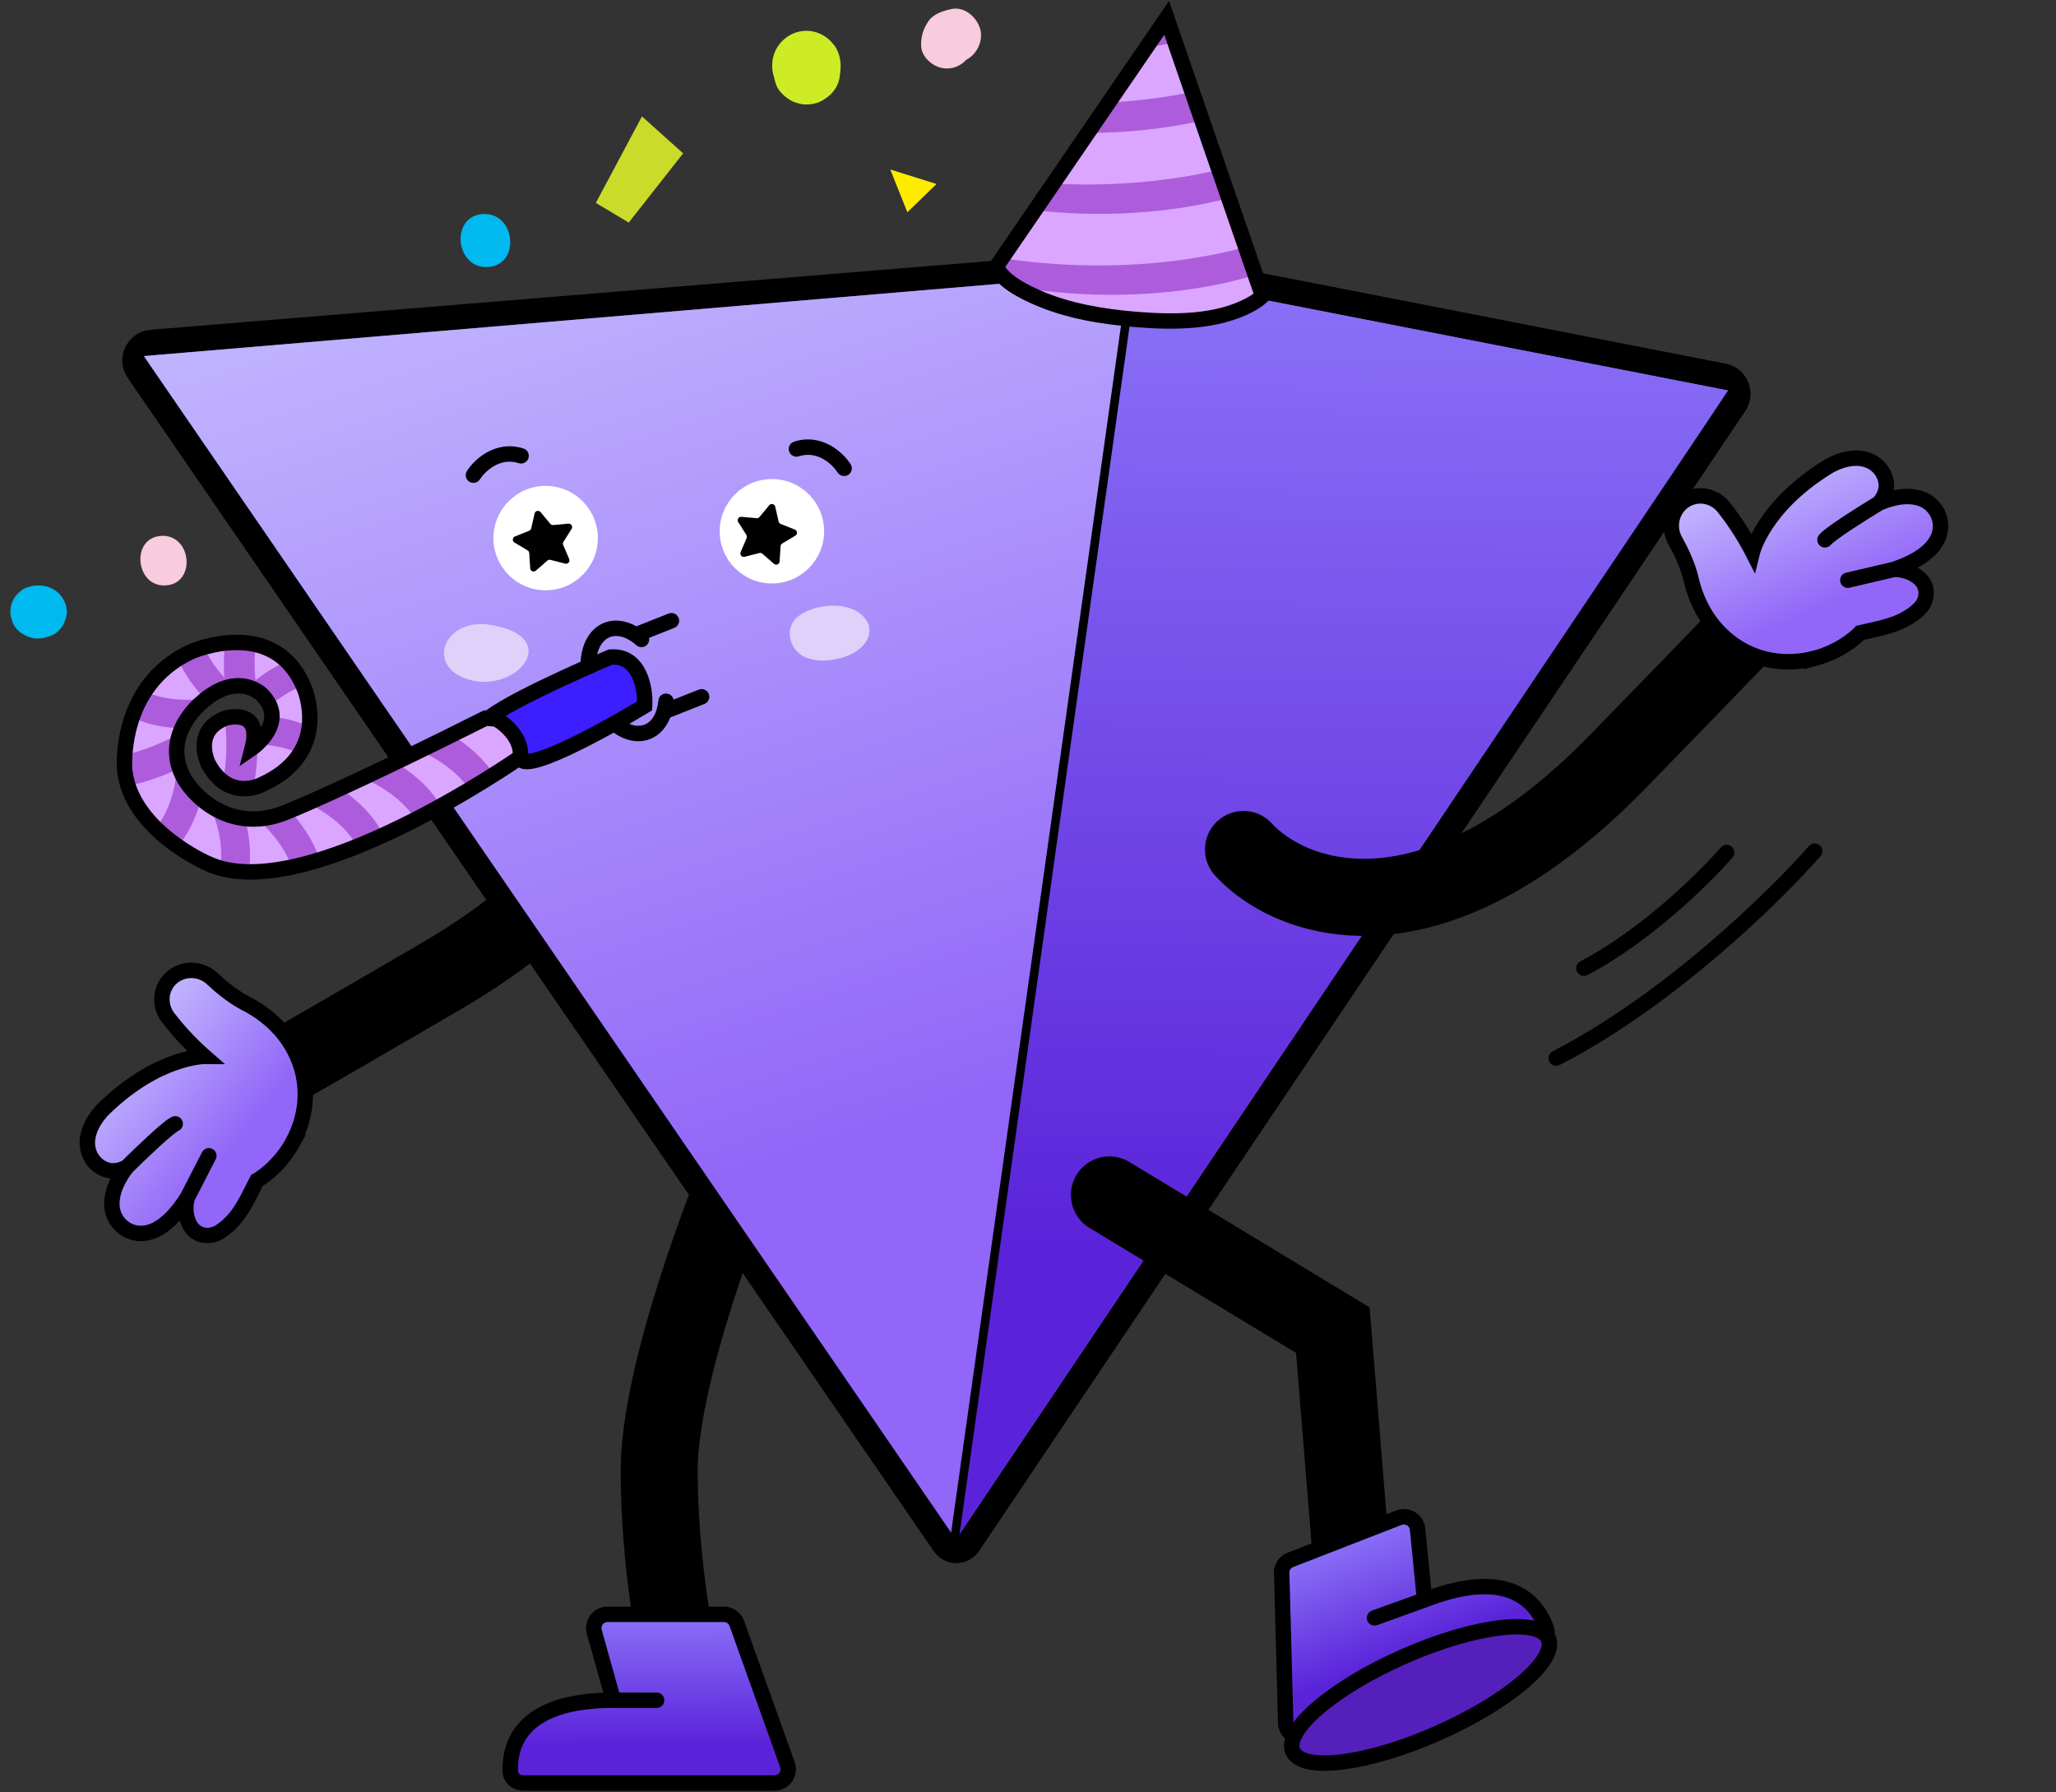 <svg width="1201" height="1047" viewBox="0 0 1201 1047" fill="none" xmlns="http://www.w3.org/2000/svg">
<rect x="0" y="0" width="1201" height="1047" fill="#333333" stroke="none"/>
<path fill-rule="evenodd" clip-rule="evenodd" d="M136.149 640.546C129.96 629.771 133.678 616.018 144.453 609.829C174.283 592.697 208.621 572.822 246.117 550.938C310.711 513.239 337.261 475.597 346.578 446.578C355.946 417.398 348.815 394.367 341.38 383.164C334.509 372.81 337.332 358.846 347.686 351.975C358.04 345.104 372.004 347.927 378.875 358.281C393.72 380.65 403.058 417.869 389.424 460.334C375.738 502.961 339.814 548.357 268.8 589.803C231.22 611.736 196.792 631.663 166.866 648.851C156.09 655.04 142.338 651.322 136.149 640.546Z" fill="black"/>
<path d="M171.022 667.173C179.193 652.331 180.781 634.763 174.493 618.998C170.017 607.751 160.954 594.888 142.763 585.698C142.763 585.698 134.387 581.555 124.158 571.844C116.13 564.128 102.865 565.469 97.033 574.96C96.949 575.123 96.882 575.253 96.798 575.416C93.253 581.425 94.032 589.081 98.334 594.632C102.797 600.431 110.03 608.89 119.418 617.099C119.418 617.099 92.045 616.996 60.618 647.703C60.618 647.703 48.056 659.421 51.676 672.33C52.565 675.508 54.427 678.403 56.987 680.503C60.379 683.319 66.206 685.985 74.107 681.722C74.107 681.722 63.794 693.731 65.547 705.928C66.5 712.683 71.556 718.375 78.198 720.018C85.398 721.783 96.632 719.646 109.375 699.694C109.375 699.694 106.798 707.52 110.765 715.33C114.28 722.25 122.539 723.405 128.596 719.43C139.666 712.22 144.3 700.877 150.068 689.58C150.068 689.58 162.415 682.945 171.104 667.174L171.022 667.173Z" fill="#755FFF"/>
<path d="M171.022 667.173C179.193 652.331 180.781 634.763 174.493 618.998C170.017 607.751 160.954 594.888 142.763 585.698C142.763 585.698 134.387 581.555 124.158 571.844C116.13 564.128 102.865 565.469 97.033 574.96C96.949 575.123 96.882 575.253 96.798 575.416C93.253 581.425 94.032 589.081 98.334 594.632C102.797 600.431 110.03 608.89 119.418 617.099C119.418 617.099 92.045 616.996 60.618 647.703C60.618 647.703 48.056 659.421 51.676 672.33C52.565 675.508 54.427 678.403 56.987 680.503C60.379 683.319 66.206 685.985 74.107 681.722C74.107 681.722 63.794 693.731 65.547 705.928C66.5 712.683 71.556 718.375 78.198 720.018C85.398 721.783 96.632 719.646 109.375 699.694C109.375 699.694 106.798 707.52 110.765 715.33C114.28 722.25 122.539 723.405 128.596 719.43C139.666 712.22 144.3 700.877 150.068 689.58C150.068 689.58 162.415 682.945 171.104 667.174L171.022 667.173Z" fill="url(#paint0_linear_34_2269)" fill-opacity="0.8"/>
<path fill-rule="evenodd" clip-rule="evenodd" d="M63.687 650.993L63.689 650.991L63.691 650.99L63.693 650.988L63.694 650.987L63.696 650.985L63.725 650.958L63.762 650.922C78.99 636.043 93.123 628.732 103.304 625.128C108.404 623.323 112.532 622.441 115.334 622.01C116.735 621.795 117.804 621.692 118.497 621.643C118.844 621.619 119.096 621.608 119.248 621.603C119.325 621.6 119.376 621.599 119.402 621.599C119.408 621.599 119.413 621.599 119.416 621.599C119.419 621.599 119.421 621.599 119.421 621.599L131.453 621.644L122.38 613.711C113.268 605.744 106.233 597.518 101.899 591.887L101.895 591.881L101.89 591.875C98.615 587.648 98.148 581.984 100.674 577.703L100.74 577.59L100.95 577.182C105.238 570.397 115.001 569.286 121.04 575.088L121.05 575.098L121.06 575.107C126.385 580.164 131.244 583.785 134.799 586.156C136.578 587.343 138.033 588.218 139.062 588.806C139.576 589.1 139.984 589.322 140.273 589.476C140.417 589.552 140.531 589.612 140.615 589.654C140.656 589.676 140.69 589.693 140.716 589.706L140.734 589.715C140.737 589.716 140.741 589.718 140.744 589.72C157.852 598.365 166.201 610.333 170.311 620.662L170.313 620.665C176.066 635.089 174.65 651.252 167.08 665.003L165.696 667.516C161.981 673.539 157.779 677.934 154.374 680.896C152.445 682.575 150.781 683.784 149.624 684.561C149.046 684.95 148.596 685.229 148.304 685.403C148.158 685.491 148.052 685.552 147.99 685.587C147.958 685.605 147.938 685.616 147.929 685.621L147.925 685.623L146.699 686.282L146.06 687.534C145.344 688.936 144.655 690.312 143.982 691.658C138.981 701.652 134.79 710.025 126.14 715.659L126.133 715.663L126.126 715.668C121.839 718.481 116.835 717.343 114.777 713.293C113.25 710.286 112.955 707.217 113.076 704.81C113.137 703.617 113.298 702.631 113.438 701.963C113.491 701.711 113.54 701.507 113.579 701.358L126 677.204C127.137 674.994 126.266 672.281 124.056 671.144C121.846 670.007 119.133 670.878 117.996 673.088L105.47 697.447C99.402 706.902 93.967 711.711 89.602 714.023C85.318 716.292 81.847 716.279 79.273 715.648C74.445 714.451 70.703 710.263 70.003 705.299L70.001 705.287C69.321 700.556 70.977 695.521 73.16 691.331C74.221 689.294 75.337 687.592 76.186 686.403C76.608 685.811 76.959 685.354 77.196 685.053C77.294 684.93 77.372 684.834 77.428 684.766C81.24 680.978 87.127 675.266 92.578 670.26C95.343 667.722 97.96 665.397 100.121 663.607C101.203 662.711 102.135 661.977 102.891 661.429C103.269 661.156 103.578 660.946 103.822 660.792C103.943 660.716 104.038 660.661 104.108 660.621C104.173 660.585 104.205 660.571 104.207 660.57C106.471 659.545 107.476 656.879 106.452 654.615C105.427 652.351 102.761 651.346 100.497 652.37C98.802 653.137 96.529 654.895 94.379 656.677C92.049 658.607 89.305 661.047 86.491 663.631C81.088 668.592 75.296 674.204 71.422 678.045C68.544 679.477 66.299 679.617 64.607 679.33C62.734 679.013 61.14 678.102 59.862 677.041L59.851 677.032L59.841 677.024C58.011 675.522 56.655 673.426 56.009 671.118L56.008 671.115C54.679 666.374 56.248 661.546 58.662 657.467C59.837 655.481 61.123 653.829 62.119 652.674C62.614 652.1 63.028 651.659 63.309 651.37C63.45 651.226 63.556 651.121 63.621 651.057C63.654 651.025 63.676 651.004 63.687 650.993ZM64.566 688.389C62.245 693.176 60.107 699.702 61.092 706.565C62.3 715.106 68.667 722.296 77.117 724.386L77.127 724.389C81.752 725.523 87.497 725.323 93.814 721.977C97.458 720.047 101.206 717.118 105.021 712.929C105.43 714.379 105.992 715.871 106.753 717.368C111.724 727.153 123.231 728.328 131.058 723.196C141.897 716.134 147.22 705.406 152.091 695.588C152.56 694.642 153.026 693.705 153.491 692.78C153.821 692.574 154.206 692.325 154.641 692.033C156.071 691.073 158.037 689.639 160.281 687.687C164.764 683.786 170.395 677.786 175.045 669.346L178.669 662.77L178.118 662.763C184.053 648.342 184.578 632.139 178.673 617.334M64.566 688.389C64.072 688.347 63.584 688.285 63.105 688.204C59.247 687.551 56.234 685.725 54.121 683.972C50.837 681.275 48.473 677.585 47.342 673.543C45.053 665.376 47.953 657.891 50.916 652.884C52.429 650.327 54.057 648.242 55.303 646.797C55.929 646.071 56.468 645.496 56.86 645.093C57.056 644.891 57.216 644.732 57.333 644.618C57.392 644.561 57.439 644.515 57.475 644.481L57.498 644.459C73.688 628.648 88.945 620.663 100.301 616.644C103.749 615.423 106.829 614.571 109.459 613.976C103.163 607.753 98.185 601.816 94.772 597.382C89.475 590.543 88.37 580.963 92.852 573.249L93.109 572.75L93.199 572.604C100.617 560.531 117.285 559.011 127.266 568.589C132.165 573.239 136.605 576.543 139.793 578.669C141.387 579.733 142.666 580.5 143.527 580.992C143.958 581.238 144.284 581.416 144.494 581.527C144.599 581.583 144.674 581.622 144.719 581.644L144.76 581.665L144.761 581.666L144.764 581.667L144.766 581.669L144.775 581.673L144.792 581.682C164.059 591.415 173.833 605.172 178.673 617.334" fill="black"/>
<path fill-rule="evenodd" clip-rule="evenodd" d="M450.588 640.397C461.971 645.382 467.157 658.651 462.171 670.033C453.031 690.902 439.201 725.851 427.702 762.215C415.986 799.266 407.562 835.15 407.562 859.007C407.562 911.888 417.537 962.38 422.299 980.198C425.507 992.203 418.376 1004.54 406.371 1007.74C394.365 1010.95 382.033 1003.82 378.824 991.816C373.253 970.967 362.562 916.525 362.562 859.007C362.562 827.664 372.97 786.047 384.796 748.648C396.839 710.563 411.258 674.111 420.952 651.98C425.937 640.597 439.206 635.411 450.588 640.397Z" fill="black"/>
<path d="M354.842 943.007H422.871C426.249 943.007 429.263 945.128 430.402 948.308L459.97 1030.81C461.838 1036.02 457.976 1041.51 452.44 1041.51H305.589C301.617 1041.51 298.171 1038.59 298.076 1034.62C297.505 1010.72 313.965 996.011 347.76 993.555C353.041 993.171 356.896 988.139 355.473 983.039L347.136 953.157C345.714 948.057 349.548 943.007 354.842 943.007Z" fill="#755FFF"/>
<path d="M354.842 943.007H422.871C426.249 943.007 429.263 945.128 430.402 948.308L459.97 1030.81C461.838 1036.02 457.976 1041.51 452.44 1041.51H305.589C301.617 1041.51 298.171 1038.59 298.076 1034.62C297.505 1010.72 313.965 996.011 347.76 993.555C353.041 993.171 356.896 988.139 355.473 983.039L347.136 953.157C345.714 948.057 349.548 943.007 354.842 943.007Z" fill="url(#paint1_linear_34_2269)" fill-opacity="0.8"/>
<path fill-rule="evenodd" clip-rule="evenodd" d="M434.637 946.79C432.856 941.822 428.147 938.507 422.87 938.507H354.841C346.568 938.507 340.578 946.398 342.801 954.366L352.406 988.796C334.329 989.466 320.053 993.293 310.015 1000.38C298.638 1008.41 293.23 1020.26 293.576 1034.72C293.738 1041.49 299.537 1046.01 305.587 1046.01H452.438C461.088 1046.01 467.123 1037.44 464.205 1029.3L434.637 946.79ZM361.72 988.689L351.469 951.947C350.847 949.716 352.524 947.507 354.841 947.507H422.87C424.348 947.507 425.666 948.435 426.165 949.826L455.733 1032.33C456.55 1034.61 454.86 1037.01 452.438 1037.01H305.587C303.694 1037.01 302.602 1035.69 302.574 1034.51C302.291 1022.71 306.541 1013.85 315.206 1007.73C324.143 1001.42 338.277 997.689 358.303 997.689H383.561C386.046 997.689 388.061 995.674 388.061 993.189C388.061 990.704 386.046 988.689 383.561 988.689H361.72Z" fill="black"/>
<path fill-rule="evenodd" clip-rule="evenodd" d="M559.47 897.649C559.076 898.235 558.215 898.24 557.816 897.658L86.989 212.272C85.684 210.372 86.92 207.771 89.217 207.583L654.279 161.306C660.768 160.775 667.299 161.138 673.688 162.387L1005.12 227.139C1007.23 227.55 1008.23 229.976 1007.04 231.757L559.47 897.649Z" fill="#755FFF"/>
<path fill-rule="evenodd" clip-rule="evenodd" d="M545.452 906.151L74.625 220.765C66.795 209.366 74.21 193.762 87.993 192.633L653.055 146.356C660.914 145.713 668.825 146.153 676.564 147.665L1008 212.417C1020.64 214.886 1026.67 229.438 1019.49 240.124L571.919 906.017C565.618 915.392 551.848 915.462 545.452 906.151ZM559.47 897.649C559.076 898.235 558.215 898.24 557.815 897.658L86.989 212.272C85.684 210.372 86.92 207.771 89.217 207.583L654.279 161.306C660.768 160.775 667.299 161.138 673.688 162.387L1005.12 227.139C1007.23 227.55 1008.23 229.976 1007.04 231.757L559.47 897.649Z" fill="black"/>
<path d="M84.059 208.005L558.559 899.505L664.059 159.005L84.059 208.005Z" fill="#755FFF"/>
<path d="M84.059 208.005L558.559 899.505L664.059 159.005L84.059 208.005Z" fill="url(#paint2_linear_34_2269)" fill-opacity="0.8"/>
<path d="M1009.56 228.005L664.059 160.505L558.559 899.005L1009.56 228.005Z" fill="#755FFF"/>
<path d="M1009.56 228.005L664.059 160.505L558.559 899.005L1009.56 228.005Z" fill="url(#paint3_linear_34_2269)" fill-opacity="0.8"/>
<path fill-rule="evenodd" clip-rule="evenodd" d="M659.842 154.587L1017.87 224.534L563.224 909.271L554.107 905.808L659.842 154.587ZM664.059 160.505L559.059 906.505L1009.56 228.005L664.059 160.505Z" fill="black"/>
<path fill-rule="evenodd" clip-rule="evenodd" d="M308.686 267.634C307.93 270.002 305.398 271.308 303.031 270.553C297.564 268.808 292.776 269.903 288.829 272.105C284.774 274.368 281.773 277.729 280.34 279.991C279.01 282.091 276.23 282.714 274.13 281.384C272.031 280.054 271.407 277.274 272.737 275.175C274.854 271.833 278.899 267.34 284.444 264.246C290.097 261.092 297.464 259.33 305.767 261.979C308.134 262.734 309.441 265.266 308.686 267.634Z" fill="black"/>
<circle cx="30.5" cy="30.5" r="30.5" transform="matrix(-1 3.93479e-09 3.93479e-09 1 349.228 283.834)" fill="white"/>
<path d="M321.446 305.984C321.866 306.492 322.51 306.76 323.167 306.701L332.024 305.901C333.675 305.752 334.78 307.561 333.894 308.962L329.135 316.49C328.783 317.046 328.728 317.74 328.987 318.345L332.484 326.521C333.136 328.046 331.756 329.657 330.15 329.246L321.549 327.046C320.911 326.883 320.233 327.044 319.737 327.477L313.025 333.339C311.776 334.429 309.818 333.614 309.713 331.959L309.15 323.071C309.108 322.413 308.745 321.818 308.179 321.48L300.539 316.918C299.116 316.068 299.285 313.956 300.825 313.343L309.096 310.052C309.708 309.808 310.161 309.28 310.307 308.638L312.285 299.964C312.654 298.347 314.718 297.855 315.776 299.133L321.446 305.984Z" fill="black"/>
<path fill-rule="evenodd" clip-rule="evenodd" d="M460.942 263.634C461.698 266.002 464.23 267.308 466.597 266.553C472.064 264.808 476.852 265.903 480.799 268.105C484.854 270.368 487.855 273.729 489.288 275.991C490.618 278.091 493.398 278.714 495.498 277.384C497.597 276.054 498.221 273.274 496.891 271.175C494.774 267.833 490.729 263.34 485.184 260.246C479.531 257.092 472.163 255.33 463.861 257.979C461.494 258.734 460.187 261.266 460.942 263.634Z" fill="black"/>
<circle cx="30.5" cy="30.5" r="30.5" transform="matrix(-1 7.65364e-09 7.65364e-09 1 481.4 279.834)" fill="white"/>
<path d="M443.674 301.984C443.253 302.492 442.61 302.76 441.953 302.701L433.096 301.901C431.445 301.752 430.34 303.561 431.226 304.962L435.985 312.49C436.337 313.046 436.392 313.74 436.133 314.345L432.635 322.521C431.983 324.046 433.363 325.657 434.97 325.246L443.571 323.046C444.209 322.883 444.886 323.044 445.382 323.477L452.095 329.339C453.344 330.429 455.301 329.614 455.406 327.959L455.97 319.071C456.011 318.413 456.375 317.818 456.94 317.48L464.581 312.918C466.004 312.068 465.835 309.956 464.295 309.343L456.023 306.052C455.412 305.808 454.959 305.28 454.813 304.638L452.835 295.964C452.466 294.347 450.402 293.855 449.344 295.133L443.674 301.984Z" fill="black"/>
<path fill-rule="evenodd" clip-rule="evenodd" d="M280.137 398.264C245.343 393.891 258.019 357.333 290.381 365.826C323.775 372.882 306.282 399.766 280.137 398.264Z" fill="#DED1FA"/>
<path fill-rule="evenodd" clip-rule="evenodd" d="M472.93 384.815C462.483 382.294 457.056 368.885 465.283 360.842C475.74 351.568 501.29 349.942 507.456 364.946C511.208 381.4 485.257 388.838 472.93 384.815Z" fill="#DED1FA"/>
<path fill-rule="evenodd" clip-rule="evenodd" d="M348.625 383.102C347.431 388.91 348.048 396.319 351.032 403.834C354.015 411.349 358.646 417.164 363.5 420.571C368.39 424.005 372.988 424.703 376.513 423.304C379.618 422.071 382.186 419.118 383.597 414.425C384.071 412.85 384.401 411.11 384.565 409.234C384.78 406.758 386.962 404.926 389.438 405.141C391.455 405.317 393.045 406.798 393.448 408.68L408.193 402.826C410.503 401.909 413.119 403.039 414.036 405.349C414.953 407.659 413.824 410.274 411.514 411.191L391.489 419.141C389.329 424.736 385.485 429.425 379.834 431.669C372.58 434.548 364.775 432.463 358.328 427.937C351.844 423.385 346.204 416.065 342.667 407.155C339.13 398.245 338.214 389.048 339.81 381.289C341.397 373.574 345.647 366.703 352.901 363.823C359.18 361.331 365.879 362.56 371.74 365.869L390.556 358.399C392.866 357.482 395.482 358.611 396.399 360.921C397.316 363.231 396.187 365.847 393.877 366.764L379.129 372.619C379.412 373.969 379.073 375.432 378.084 376.541C376.431 378.396 373.586 378.559 371.731 376.905C370.764 376.043 369.782 375.28 368.798 374.621C364.063 371.445 359.643 370.83 356.222 372.188C352.696 373.588 349.83 377.249 348.625 383.102Z" fill="black"/>
<path d="M737.52 172.783C737.52 172.783 735.525 175.112 730.377 177.911C710.848 188.516 685.446 188.393 663.744 186.612C643.921 184.987 623.642 181.649 605.652 173.699C601.953 172.065 597.704 170.053 593.763 167.612C588.692 164.469 584.128 160.615 581.882 155.915L585.372 150.819L604.533 122.837L615.18 107.288L635.483 77.645L647.611 59.933L669.729 27.64L681.502 10.447L686.497 24.918L696.433 53.714L702.2 70.428L712.109 99.139L717.813 115.666L727.701 144.327L733.327 160.632L737.52 172.783Z" fill="#AD5DDB"/>
<path d="M696.433 53.714C680.786 56.934 664.366 59.009 647.614 59.936L669.732 27.643C675.407 26.89 681.006 25.984 686.499 24.921L696.436 53.717L696.433 53.714Z" fill="#DAA6FF"/>
<path d="M712.108 99.139C709.939 99.65 707.75 100.142 705.55 100.61C677.157 106.639 646.152 108.874 615.182 107.291L635.485 77.648C657.215 77.61 678.61 75.468 698.527 71.238C699.758 70.977 700.984 70.707 702.203 70.428L712.111 99.139L712.108 99.139Z" fill="#DAA6FF"/>
<path d="M727.701 144.327C722.826 145.632 717.863 146.82 712.822 147.89C677.915 155.302 639.055 156.981 601.172 152.875C595.883 152.302 590.613 151.615 585.375 150.817L604.536 122.835C638.968 126.671 674.238 125.217 705.803 118.515C709.872 117.65 713.879 116.699 717.816 115.667L727.704 144.328L727.701 144.327Z" fill="#DAA6FF"/>
<path d="M737.521 172.783C737.521 172.783 735.526 175.113 730.378 177.911C710.849 188.516 685.446 188.393 663.744 186.612C643.921 184.988 623.643 181.649 605.653 173.699C601.953 172.065 597.704 170.053 593.764 167.612C633.733 174.31 675.967 173.681 713.075 165.8C720.023 164.323 726.788 162.598 733.33 160.635L737.524 172.787L737.521 172.783Z" fill="#DAA6FF"/>
<path fill-rule="evenodd" clip-rule="evenodd" d="M682.905 0.542L690.776 23.347L700.713 52.143L706.479 68.857L716.388 97.568L722.092 114.095L737.606 159.061L742.633 173.627L740.924 175.622L737.52 172.783C740.924 175.622 740.923 175.623 740.922 175.625L740.92 175.627L740.915 175.632L740.906 175.643L740.885 175.667C740.878 175.675 740.871 175.683 740.864 175.691C740.854 175.702 740.844 175.713 740.834 175.725C740.795 175.768 740.748 175.819 740.693 175.879C740.581 175.998 740.435 176.15 740.251 176.33C739.883 176.691 739.366 177.165 738.682 177.723C737.314 178.839 735.284 180.286 732.45 181.826L732.449 181.827C711.59 193.154 684.933 192.86 663.23 191.079C643.206 189.438 622.355 186.044 603.706 177.803C599.944 176.141 595.479 174.034 591.284 171.435L591.283 171.435C585.985 168.151 580.569 163.759 577.788 157.938L576.69 155.64L581.66 148.382L682.905 0.542ZM734.156 169.899C734.161 169.894 734.164 169.891 734.164 169.891L734.159 169.896L734.156 169.899ZM732.258 171.508C731.331 172.195 730.034 173.056 728.305 173.995C710.107 183.878 685.958 183.926 664.257 182.146C644.635 180.537 624.93 177.254 607.599 169.595C603.962 167.989 599.928 166.072 596.243 163.79C592.355 161.38 589.197 158.769 587.217 155.981L680.099 20.353L682.217 26.489L692.153 55.285L697.92 71.999L707.829 100.71L713.533 117.237L723.421 145.898L729.047 162.203L732.258 171.508Z" fill="black"/>
<path d="M520.059 99.005L530.03 124.005L547.059 107.483L520.059 99.005Z" fill="#FEEB00"/>
<path d="M375.003 68.005L399.058 89.581L367.275 130.005L348.058 118.528L375.003 68.005Z" fill="#CBDB2A"/>
<path d="M487.197 26.38C483.038 20.582 476.05 17.36 469.029 18.106C463.771 18.649 458.879 21.328 455.552 25.498C453.322 28.279 451.925 31.432 451.326 34.959C450.793 38.349 451.06 41.672 452.124 44.894C452.291 45.911 452.557 46.928 452.89 47.945C452.89 48.081 452.956 48.183 452.99 48.318C453.921 52.15 457.315 55.676 460.743 57.914C460.843 57.982 460.943 58.05 461.042 58.118C461.708 58.559 462.407 58.932 463.072 59.237C463.405 59.372 463.738 59.508 464.071 59.644C464.204 59.678 464.303 59.745 464.437 59.779C465.468 60.152 466.5 60.458 467.598 60.661C467.698 60.661 467.797 60.729 467.931 60.763C468.097 60.763 468.263 60.763 468.43 60.83C468.663 60.864 468.929 60.898 469.195 60.932C469.528 60.966 469.861 61 470.193 61C470.693 61 471.158 61 471.657 61C471.724 61 471.757 61 471.824 61C474.02 60.932 476.216 60.525 478.313 59.712C479.744 59.135 481.041 58.355 482.306 57.474C483.104 56.931 483.903 56.287 484.635 55.642C484.635 55.642 484.635 55.642 484.702 55.609C487.83 52.76 490.026 48.929 490.558 44.487C490.658 43.605 490.758 42.724 490.858 41.842C491.523 36.315 490.592 30.991 487.331 26.414L487.197 26.38Z" fill="#CDEC25"/>
<path d="M282.062 125.039C262.81 126.238 265.878 157.17 285.054 155.971C304.307 154.772 301.238 123.84 282.062 125.039Z" fill="#00B9EF"/>
<path d="M573.047 19.298C572.268 11.587 564.154 3.362 555.715 5.29C550.587 6.446 545.004 8.117 542.018 12.872C539.162 17.434 538.058 21.097 538.058 26.43C538.058 33.048 544.42 38.703 550.652 39.795C555.975 40.695 561.103 38.639 564.478 34.912C570.061 32.02 573.631 25.466 572.982 19.298H573.047Z" fill="#F9CBDF"/>
<path d="M291.993 420.098C291.993 420.098 309.169 429.065 303.558 442.572C303.558 442.572 177.367 530.66 121.368 504.433C121.368 504.433 76.216 485.032 72.802 449.433C72.802 449.433 68.691 400.23 111.909 380.571C111.909 380.571 160.511 359.274 177.75 402.057C177.75 402.057 194.54 440.404 151.669 458.866C151.669 458.866 133.325 467.747 121.707 446.274C121.707 446.274 112.039 427.181 131.592 419.531C131.592 419.531 153.517 412.987 147.33 436.952C147.33 436.952 169.137 421.918 152.765 405.561C152.765 405.561 138.301 391.287 116.862 411.166C116.862 411.166 93.598 430.311 107.774 455.176C107.774 455.176 133.753 502.044 210.752 454.429C210.752 454.429 234.155 442.028 257.302 431.572C271.202 425.287 286.956 416.965 291.993 420.098Z" fill="#DAA6FF"/>
<path d="M274.196 461.253C279.569 458.033 284.41 455.056 288.524 452.454C281.784 442.022 272.069 434.323 263.058 428.903C261.123 429.804 259.188 430.704 257.279 431.559C252.758 433.597 248.209 435.739 243.839 437.832C252.865 441.838 266.364 449.383 274.196 461.253Z" fill="#AD5DDB"/>
<path d="M242.69 478.746C247.833 476.093 252.799 473.429 257.55 470.825C250.568 458.953 239.703 450.45 229.849 444.702C220.532 449.318 213.494 453.016 211.418 454.11C220.735 458.189 234.945 466.138 242.7 478.782L242.69 478.746Z" fill="#AD5DDB"/>
<path d="M208.48 494.493C213.677 492.384 218.844 490.168 223.958 487.831C218.231 476.096 208.666 467.331 199.265 461.053C192.612 464.606 186.388 467.404 180.564 469.55C190.148 474.387 202.26 482.507 208.48 494.493Z" fill="#AD5DDB"/>
<path d="M170.457 506.498C175.803 505.353 181.259 503.908 186.764 502.217C182.992 490.561 175.858 480.663 168.963 473.172C160.891 475.223 153.727 475.941 147.436 475.762C154.304 481.54 165.62 492.663 170.444 506.521L170.457 506.498Z" fill="#AD5DDB"/>
<path d="M128.681 507.132C133.845 508.549 139.447 509.247 145.356 509.3C147.186 497.221 145.226 485.201 142.324 475.373C133.891 474.432 127.258 471.816 122.11 468.771C125.927 477.573 130.966 492.706 128.659 507.119L128.681 507.132Z" fill="#AD5DDB"/>
<path d="M103.895 494.389C104.488 493.665 105.068 492.964 105.615 492.214C107.201 490.116 108.626 487.926 109.901 485.681C113.57 479.221 116.022 472.342 117.622 465.737C113.244 462.403 110.461 459.035 108.998 457.023C108.175 455.858 107.787 455.153 107.787 455.153C106.395 452.697 105.343 450.281 104.628 447.966C104.253 446.814 103.995 445.668 103.77 444.57C103.235 454.901 100.837 471.232 91.546 482.952C91.354 483.237 91.152 483.486 90.914 483.744C95.177 487.922 99.695 491.488 103.918 494.402L103.895 494.389Z" fill="#AD5DDB"/>
<path d="M77.168 419.072C86.679 423.503 96.902 425.188 106.193 425.526C110.201 416.654 116.863 411.166 116.863 411.166C117.893 410.206 118.906 409.328 119.904 408.531C120.064 408.41 120.201 408.275 120.348 408.177C120.122 408.2 119.897 408.224 119.636 408.257C109.93 409.289 96.173 409.293 84.507 403.91C84.21 404.378 83.914 404.846 83.631 405.291C81.448 408.868 79.674 412.526 78.268 416.121C78.132 416.468 77.996 416.815 77.872 417.138C77.804 417.312 77.723 417.508 77.678 417.695C77.512 418.146 77.347 418.597 77.181 419.049L77.168 419.072Z" fill="#AD5DDB"/>
<path d="M119.904 408.531C124.13 405.144 128.052 403.039 131.617 401.883C133.142 401.385 134.611 401.038 135.967 400.839C130.034 395.227 123.23 387.364 119.202 378.078C118.34 378.316 117.573 378.546 116.864 378.78C116.469 378.889 116.107 379.047 115.748 379.146C115.376 379.268 115.039 379.38 114.69 379.515C114.39 379.617 114.112 379.732 113.861 379.801C112.875 380.15 112.235 380.423 111.994 380.528C111.922 380.548 111.909 380.571 111.909 380.571C111.22 380.877 110.567 381.173 109.925 381.504C109.853 381.524 109.768 381.567 109.706 381.623C109.027 381.964 108.384 382.296 107.729 382.651C107.206 382.93 106.684 383.209 106.185 383.501C105.967 383.619 105.735 383.76 105.516 383.879C105.383 383.954 105.236 384.053 105.089 384.151C104.688 384.378 104.309 384.617 103.931 384.857C103.905 384.902 103.869 384.912 103.833 384.922C107.854 394.113 113.819 402.015 119.658 408.27C119.724 408.368 119.825 408.456 119.904 408.531Z" fill="#AD5DDB"/>
<path d="M131.319 399.26C131.426 400.138 131.533 401.017 131.617 401.883C139.338 399.33 145.333 401.098 148.939 402.964C149.387 403.188 149.776 403.409 150.13 403.641C149.941 402.533 149.742 401.39 149.604 400.191C149.374 398.516 149.161 396.758 149.019 394.981C148.513 389.15 148.565 382.817 149.617 376.537C143.463 375.102 137.248 375.057 131.672 375.647C130.468 383.901 130.594 392.001 131.355 399.25L131.319 399.26Z" fill="#AD5DDB"/>
<path d="M152.766 405.561C155.039 407.852 156.584 410.093 157.541 412.303C163.025 407.661 169.702 403.213 177.152 400.657C176.606 399.378 175.999 398.154 175.375 397.012C175.204 396.672 175.033 396.333 174.826 396.004C174.623 395.615 174.406 395.25 174.189 394.884C173.736 394.082 173.257 393.325 172.729 392.601C172.532 392.307 172.335 392.014 172.103 391.73C171.817 391.326 171.532 390.921 171.234 390.54C171.024 390.269 170.814 389.998 170.604 389.728C170.306 389.346 169.994 388.988 169.683 388.629C169.306 388.173 168.916 387.739 168.49 387.315C168.277 387.104 168.077 386.869 167.841 386.644C167.753 386.533 167.628 386.432 167.527 386.344C160.238 389.416 153.77 393.71 148.224 398.195C146.929 399.247 145.706 400.28 144.543 401.316C146.23 401.759 147.709 402.356 148.867 402.984C149.315 403.208 149.705 403.429 150.058 403.66C151.786 404.672 152.694 405.581 152.694 405.581L152.766 405.561Z" fill="#AD5DDB"/>
<path d="M150.082 434.667C151.399 434.748 152.739 434.843 154.147 434.976C155.873 435.138 157.619 435.372 159.433 435.645C164.614 436.497 170.026 437.905 175.107 440.214C175.559 439.471 175.998 438.751 176.356 438.015C177.071 436.755 177.659 435.453 178.153 434.158C178.237 433.903 178.344 433.661 178.451 433.418C178.617 432.967 178.782 432.516 178.925 432.051C179.077 431.623 179.207 431.181 179.336 430.74C179.489 430.311 179.595 429.857 179.689 429.425C179.818 428.984 179.912 428.552 179.983 428.108C180.138 427.408 180.27 426.695 180.389 426.006C180.479 425.42 180.569 424.835 180.623 424.26C173.354 421.162 165.788 419.44 158.79 418.587C158.769 419.423 158.702 420.234 158.541 421.051C158.058 423.715 156.937 426.169 155.551 428.29C153.829 430.948 151.731 433.15 150.059 434.654L150.082 434.667Z" fill="#AD5DDB"/>
<path d="M74.742 458.927C85.298 457.197 96.302 452.812 104.869 448.77C102.287 441.153 102.994 434.253 105.021 428.497C95.258 433.738 82.708 439.032 72.835 440.999C72.489 446.196 72.789 449.456 72.789 449.456C73.098 452.752 73.793 455.904 74.742 458.927Z" fill="#AD5DDB"/>
<path d="M147.78 460.112C149.843 451.891 150.4 442.695 150.342 434.421C148.605 436.04 147.307 436.939 147.307 436.939C149.325 429.117 148.352 424.535 146.107 421.927C144.54 420.098 142.368 419.228 140.132 418.898C135.873 418.236 131.546 419.505 131.546 419.505C131.524 419.492 131.475 419.525 131.439 419.535C132.634 431.514 132.677 446.536 130.132 456.512C136.739 461.416 143.649 461.038 147.78 460.112Z" fill="#AD5DDB"/>
<path fill-rule="evenodd" clip-rule="evenodd" d="M68.317 449.803C68.317 449.806 68.317 449.808 72.802 449.433L68.317 449.808L68.32 449.835L68.323 449.863C70.204 469.484 83.507 484.232 95.568 493.807C101.668 498.65 107.638 502.321 112.079 504.781C114.304 506.014 116.156 506.949 117.463 507.581C118.117 507.897 118.636 508.138 118.997 508.302C119.178 508.385 119.32 508.448 119.42 508.492C119.459 508.509 119.492 508.524 119.518 508.535C134.886 515.708 154.47 514.855 174.477 510.215C194.644 505.538 216.009 496.829 235.431 487.385C254.882 477.927 272.543 467.654 285.331 459.754C291.729 455.802 296.918 452.438 300.512 450.058C302.309 448.868 303.708 447.923 304.661 447.274C305.137 446.95 305.502 446.699 305.75 446.528C305.874 446.443 305.968 446.377 306.033 446.333L306.126 446.268L306.132 446.264C306.133 446.263 306.134 446.262 303.559 442.572L306.134 446.262L307.211 445.51L307.714 444.298C311.481 435.229 307.358 427.78 303.201 423.234C301.107 420.943 298.849 419.183 297.147 418.008C296.288 417.414 295.549 416.955 295.013 416.638C294.745 416.479 294.526 416.355 294.367 416.267C294.287 416.222 294.222 416.187 294.173 416.161L294.112 416.128L294.091 416.117L294.083 416.113L294.079 416.111C294.078 416.11 294.076 416.109 291.993 420.098L294.076 416.109L293.238 415.672L282.633 414.959L281.533 415.513C255.509 428.637 195.97 457.904 165.366 470.33C151.237 476.067 139.482 474.272 130.441 469.854C121.253 465.365 114.755 458.095 111.663 452.912C105.537 442.137 107.471 432.803 111.008 425.898C112.807 422.387 115.02 419.534 116.798 417.552C117.682 416.567 118.445 415.812 118.973 415.316C119.237 415.068 119.441 414.885 119.571 414.772C119.636 414.715 119.682 414.675 119.708 414.653L119.725 414.638L119.727 414.636L119.73 414.634L119.731 414.634L119.825 414.556L119.922 414.466C129.782 405.324 137.387 404.535 142.09 405.344C144.566 405.77 146.514 406.686 147.834 407.487C148.491 407.887 148.979 408.25 149.284 408.495C149.435 408.617 149.539 408.707 149.594 408.756C149.602 408.764 149.609 408.77 149.615 408.776C149.618 408.778 149.621 408.781 149.623 408.783C153.054 412.224 154.165 415.239 154.334 417.679C154.504 420.129 153.762 422.555 152.443 424.876C152.235 423.986 151.959 423.141 151.615 422.342C149.779 418.071 146.359 415.893 143.03 414.931C139.846 414.012 136.613 414.143 134.376 414.416C133.22 414.558 132.238 414.749 131.535 414.907C131.182 414.986 130.895 415.058 130.686 415.113C130.582 415.141 130.497 415.164 130.433 415.182C130.401 415.191 130.374 415.199 130.353 415.205L130.325 415.214L130.314 415.217L130.31 415.218C130.307 415.219 130.305 415.219 131.593 419.531L130.305 415.219L130.127 415.273L129.953 415.341C124.325 417.543 120.447 420.721 118.014 424.503C115.601 428.255 114.834 432.251 114.817 435.75C114.801 439.224 115.52 442.331 116.21 444.522C116.558 445.63 116.91 446.539 117.183 447.185C117.319 447.509 117.436 447.769 117.524 447.958C117.568 448.053 117.605 448.13 117.634 448.188C117.648 448.217 117.66 448.242 117.67 448.262L117.683 448.288L117.69 448.303C117.691 448.305 117.692 448.307 121.707 446.274L117.692 448.307L117.72 448.362L117.749 448.415C124.279 460.484 133.123 464.527 140.7 465.11C144.341 465.389 147.511 464.86 149.76 464.272C150.891 463.976 151.811 463.66 152.468 463.408C152.798 463.282 153.063 463.171 153.258 463.086C153.311 463.063 153.359 463.042 153.402 463.023C153.438 463.006 153.47 462.992 153.499 462.979C153.504 462.976 153.51 462.973 153.515 462.971C164.833 458.085 172.495 451.762 177.483 444.83C182.478 437.889 184.621 430.574 185.265 423.976C185.907 417.408 185.068 411.529 184.087 407.317C183.595 405.202 183.06 403.481 182.641 402.27C182.431 401.663 182.249 401.183 182.115 400.842C182.048 400.672 181.993 400.536 181.952 400.438C181.933 400.394 181.918 400.357 181.905 400.328C177.249 388.798 170.345 381.306 162.436 376.751C154.585 372.23 146.059 370.783 138.373 370.771C130.688 370.758 123.653 372.177 118.579 373.573C116.03 374.275 113.945 374.979 112.484 375.514C111.753 375.781 111.176 376.007 110.773 376.17C110.572 376.252 110.413 376.317 110.301 376.365C110.245 376.389 110.2 376.408 110.167 376.422L110.126 376.44L110.112 376.446L110.107 376.448C110.105 376.449 110.103 376.45 111.909 380.571L110.103 376.45L110.074 376.462L110.046 376.475C86.92 386.994 76.462 405.483 71.834 421.095C69.526 428.882 68.647 436 68.343 441.173C68.19 443.765 68.18 445.883 68.211 447.372C68.226 448.116 68.251 448.704 68.273 449.116C68.284 449.323 68.294 449.485 68.302 449.601C68.305 449.643 68.308 449.679 68.31 449.709L68.312 449.74L68.316 449.783L68.317 449.798L68.317 449.803ZM113.734 384.685C93.669 393.827 84.582 409.758 80.463 423.653C78.397 430.625 77.602 437.036 77.327 441.703C77.19 444.031 77.183 445.91 77.209 447.19C77.222 447.829 77.243 448.317 77.26 448.635C77.268 448.794 77.276 448.911 77.281 448.982C77.283 449.008 77.284 449.028 77.285 449.042C78.832 465.002 89.804 477.74 101.164 486.758C106.778 491.215 112.309 494.619 116.441 496.909C118.503 498.051 120.205 498.91 121.38 499.478C121.967 499.762 122.422 499.973 122.723 500.11C122.808 500.148 122.88 500.181 122.94 500.208C122.987 500.229 123.026 500.246 123.057 500.26L123.133 500.293L123.145 500.298L123.147 500.299L123.148 500.3L123.211 500.327L123.277 500.358C135.899 506.269 153.064 505.942 172.443 501.448C191.686 496.985 212.37 488.591 231.495 479.291C250.592 470.005 267.979 459.895 280.601 452.098C286.909 448.201 292.016 444.889 295.542 442.554C297.305 441.387 298.672 440.464 299.595 439.835C299.669 439.785 299.741 439.736 299.81 439.689C300.944 435.744 299.321 432.328 296.559 429.306C295.06 427.667 293.375 426.341 292.032 425.413C291.49 425.039 291.018 424.739 290.655 424.519L284.485 424.104C257.955 437.462 199.319 466.257 168.752 478.669C152.081 485.438 137.658 483.398 126.49 477.941C115.488 472.565 107.752 463.943 103.907 457.476L103.886 457.441L103.865 457.405C95.841 443.329 98.45 430.672 102.998 421.795C105.242 417.413 107.96 413.925 110.1 411.54C111.175 410.342 112.119 409.406 112.808 408.759C113.153 408.435 113.435 408.182 113.639 408.003C113.741 407.914 113.823 407.843 113.884 407.791C125.43 397.121 135.746 395.12 143.617 396.475C147.437 397.132 150.445 398.543 152.508 399.796C153.541 400.424 154.351 401.021 154.921 401.479C155.207 401.709 155.435 401.905 155.602 402.056C155.686 402.131 155.755 402.195 155.809 402.246C155.836 402.271 155.86 402.293 155.879 402.312L155.906 402.338L155.917 402.349L155.922 402.354C155.924 402.356 155.927 402.358 152.766 405.561L155.927 402.358L155.936 402.368L155.946 402.378C160.672 407.099 162.967 412.084 163.312 417.055C163.652 421.94 162.07 426.257 160.068 429.668C158.07 433.074 155.525 435.801 153.548 437.641C152.547 438.573 151.661 439.306 151.014 439.814C150.69 440.068 150.424 440.268 150.231 440.409C150.134 440.48 150.056 440.536 149.997 440.577C149.968 440.598 149.944 440.615 149.925 440.628L149.901 440.645L149.891 440.652L149.888 440.655C149.886 440.656 149.884 440.657 147.33 436.952L149.884 440.657L139.96 447.499L142.973 435.827C144.399 430.304 143.975 427.357 143.347 425.897C142.813 424.655 141.912 423.976 140.533 423.578C139.009 423.138 137.148 423.145 135.467 423.35C134.664 423.448 133.982 423.581 133.51 423.687C133.299 423.735 133.134 423.776 133.023 423.805C129.008 425.415 126.817 427.455 125.584 429.371C124.311 431.351 123.828 433.562 123.817 435.793C123.807 438.048 124.282 440.193 124.795 441.821C125.047 442.622 125.297 443.264 125.477 443.692C125.567 443.905 125.638 444.063 125.682 444.157C125.693 444.179 125.701 444.198 125.708 444.213C130.788 453.55 136.903 455.791 141.389 456.136C143.787 456.32 145.929 455.971 147.483 455.565C148.253 455.364 148.857 455.154 149.248 455.004C149.443 454.929 149.583 454.87 149.662 454.836C149.676 454.83 149.688 454.824 149.699 454.82C149.713 454.813 149.723 454.809 149.73 454.806C149.731 454.805 149.732 454.804 149.733 454.804C149.733 454.804 149.733 454.804 149.733 454.804L149.798 454.773L149.889 454.733C159.97 450.392 166.266 445.009 170.178 439.573C174.093 434.132 175.791 428.398 176.308 423.101C176.828 417.774 176.149 412.914 175.321 409.358C174.91 407.59 174.467 406.171 174.136 405.213C173.97 404.735 173.833 404.373 173.742 404.143C173.697 404.028 173.663 403.946 173.644 403.898L173.627 403.858L173.625 403.855L173.625 403.854L173.624 403.851L173.602 403.801L173.577 403.739C169.614 393.904 163.986 388.03 157.944 384.551C151.834 381.032 144.977 379.782 138.358 379.771C131.736 379.76 125.544 380.991 120.967 382.251C118.69 382.877 116.842 383.503 115.578 383.965C114.946 384.197 114.462 384.387 114.145 384.515C113.986 384.579 113.87 384.627 113.797 384.658C113.784 384.664 113.772 384.669 113.761 384.673C113.75 384.678 113.741 384.682 113.734 384.685Z" fill="black"/>
<path d="M304.043 441.854C304.843 429.854 293.043 421.187 287.043 418.354C302.876 406.52 356.543 383.854 356.543 383.854C374.043 382.354 377.21 403.187 376.543 412.354C352.043 427.187 303.243 453.854 304.043 441.854Z" fill="#3D1EFE"/>
<path fill-rule="evenodd" clip-rule="evenodd" d="M377.429 392.191C380.741 399.246 381.403 407.567 381.031 412.681L380.862 414.999L378.873 416.204C366.558 423.66 348.073 434.13 332.696 441.25C325.077 444.778 317.903 447.636 312.536 448.792C309.986 449.342 307.094 449.687 304.635 448.952C303.281 448.547 301.806 447.737 300.759 446.229C299.713 444.722 299.454 443.034 299.553 441.555C299.844 437.191 297.872 433.166 294.74 429.668C291.603 426.164 287.668 423.626 285.121 422.423L278.356 419.228L284.349 414.75C292.715 408.497 310.555 399.677 325.836 392.585C333.572 388.994 340.807 385.777 346.106 383.458C348.756 382.298 350.925 381.362 352.432 380.716C353.185 380.392 353.773 380.141 354.174 379.971C354.375 379.886 354.528 379.82 354.632 379.776L354.789 379.71L354.791 379.709C354.792 379.709 354.792 379.709 356.543 383.854L354.792 379.709L355.448 379.431L356.159 379.371C361.5 378.913 366.029 380.162 369.691 382.675C373.28 385.138 375.748 388.613 377.429 392.191ZM357.602 388.293C360.66 388.154 362.888 388.922 364.598 390.096C366.504 391.404 368.066 393.428 369.282 396.017C371.341 400.402 372.096 405.753 372.124 409.762C360.016 417.015 343.031 426.547 328.915 433.083C321.371 436.576 314.964 439.062 310.64 439.994C309.824 440.17 309.14 440.277 308.579 440.331C308.469 433.51 305.185 427.842 301.445 423.665C299.551 421.549 297.46 419.721 295.418 418.208C304.07 412.977 317.289 406.474 329.625 400.748C337.284 397.193 344.456 394.004 349.714 391.703C352.342 390.553 354.491 389.626 355.98 388.987C356.666 388.692 357.213 388.459 357.602 388.293Z" fill="black"/>
<path fill-rule="evenodd" clip-rule="evenodd" d="M1042.41 344.278C1033.45 335.663 1019.21 335.939 1010.59 344.895C986.746 369.686 959.146 398.187 928.83 429.266C876.607 482.804 833.655 499.445 803.244 501.455C772.664 503.477 752.045 490.979 742.977 481.052C734.596 471.877 720.364 471.234 711.19 479.615C702.015 487.996 701.372 502.228 709.753 511.403C727.86 531.224 761.709 549.299 806.212 546.357C850.884 543.404 903.63 519.546 961.043 460.688C991.426 429.54 1019.1 400.964 1043.02 376.092C1051.64 367.136 1051.36 352.893 1042.41 344.278Z" fill="black"/>
<path d="M1059.79 384.562C1043.41 388.894 1025.98 386.179 1012.21 376.26C1002.38 369.193 992.1 357.285 987.59 337.409C987.59 337.409 985.6 328.279 978.655 316.002C973.114 306.344 977.628 293.799 988.249 290.439C988.427 290.398 988.57 290.364 988.748 290.322C995.437 288.338 1002.68 290.948 1007.02 296.467C1011.56 302.202 1018.02 311.268 1023.71 322.365C1023.71 322.365 1030.24 295.783 1067.65 272.729C1067.65 272.729 1082.06 263.38 1093.71 270.019C1096.57 271.652 1098.93 274.159 1100.35 277.152C1102.26 281.125 1103.44 287.424 1097.38 294.057C1097.38 294.057 1111.53 286.961 1122.94 291.616C1129.27 294.176 1133.56 300.461 1133.55 307.303C1133.52 314.716 1128.72 325.098 1106.28 332.628C1106.28 332.628 1114.5 332.024 1121.11 337.765C1126.97 342.851 1126.09 351.144 1120.77 356.057C1111.09 365.052 1098.97 366.8 1086.61 369.659C1086.61 369.659 1077.18 380.032 1059.77 384.642L1059.79 384.562Z" fill="#755FFF"/>
<path d="M1059.79 384.562C1043.41 388.894 1025.98 386.179 1012.21 376.26C1002.38 369.193 992.1 357.285 987.59 337.409C987.59 337.409 985.6 328.279 978.655 316.002C973.114 306.344 977.628 293.799 988.249 290.439C988.427 290.398 988.57 290.364 988.748 290.322C995.437 288.338 1002.68 290.948 1007.02 296.467C1011.56 302.202 1018.02 311.268 1023.71 322.365C1023.71 322.365 1030.24 295.783 1067.65 272.729C1067.65 272.729 1082.06 263.38 1093.71 270.019C1096.57 271.652 1098.93 274.159 1100.35 277.152C1102.26 281.125 1103.44 287.424 1097.38 294.057C1097.38 294.057 1111.53 286.961 1122.94 291.616C1129.27 294.176 1133.56 300.461 1133.55 307.303C1133.52 314.716 1128.72 325.098 1106.28 332.628C1106.28 332.628 1114.5 332.024 1121.11 337.765C1126.97 342.851 1126.09 351.144 1120.77 356.057C1111.09 365.052 1098.97 366.8 1086.61 369.659C1086.61 369.659 1077.18 380.032 1059.77 384.642L1059.79 384.562Z" fill="url(#paint4_linear_34_2269)" fill-opacity="0.8"/>
<path fill-rule="evenodd" clip-rule="evenodd" d="M1070.09 276.505L1070.09 276.506L1070.09 276.507L1070.09 276.509L1070.09 276.51L1070.08 276.511L1070.05 276.533L1070.01 276.56C1051.88 287.73 1041.37 299.671 1035.4 308.677C1032.42 313.187 1030.56 316.979 1029.46 319.593C1028.92 320.9 1028.56 321.912 1028.34 322.573C1028.23 322.903 1028.16 323.145 1028.12 323.292C1028.1 323.366 1028.09 323.415 1028.08 323.44C1028.08 323.446 1028.08 323.451 1028.08 323.454C1028.08 323.457 1028.08 323.458 1028.08 323.458L1025.2 335.144L1019.71 324.418C1014.18 313.648 1007.91 304.831 1003.49 299.262L1003.49 299.256L1003.48 299.25C1000.18 295.048 994.794 293.223 990.028 294.637L989.903 294.674L989.456 294.779C981.834 297.295 978.391 306.499 982.558 313.763L982.565 313.775L982.571 313.787C986.187 320.179 988.524 325.77 989.964 329.794C990.684 331.807 991.181 333.431 991.502 334.571C991.662 335.141 991.779 335.591 991.858 335.908C991.897 336.067 991.927 336.192 991.949 336.283C991.959 336.329 991.968 336.366 991.974 336.394L991.978 336.414C991.979 336.417 991.98 336.421 991.981 336.424C996.225 355.117 1005.81 366.117 1014.84 372.606L1014.84 372.608C1027.44 381.684 1043.47 384.225 1058.64 380.212L1061.42 379.478C1068.16 377.333 1073.44 374.32 1077.14 371.734C1079.24 370.269 1080.81 368.948 1081.85 368.013C1082.36 367.547 1082.74 367.177 1082.98 366.937C1083.1 366.816 1083.19 366.728 1083.24 366.676C1083.26 366.65 1083.28 366.633 1083.29 366.626L1083.29 366.622L1084.22 365.592L1085.59 365.275C1087.13 364.92 1088.63 364.586 1090.1 364.258C1101.01 361.827 1110.15 359.79 1117.71 352.761L1117.71 352.756L1117.72 352.75C1121.49 349.273 1121.59 344.142 1118.16 341.164C1115.62 338.954 1112.71 337.924 1110.35 337.459C1109.17 337.229 1108.18 337.146 1107.5 337.12C1107.24 337.111 1107.03 337.109 1106.87 337.11L1080.43 343.311C1078.01 343.878 1075.59 342.377 1075.02 339.957C1074.46 337.537 1075.96 335.116 1078.38 334.549L1105.04 328.296C1115.69 324.699 1121.67 320.591 1124.97 316.915C1128.21 313.309 1129.04 309.938 1129.05 307.288C1129.06 302.313 1125.9 297.668 1121.25 295.787L1121.24 295.782C1116.82 293.977 1111.53 294.363 1106.94 295.466C1104.7 296.003 1102.78 296.673 1101.42 297.208C1100.75 297.474 1100.22 297.704 1099.87 297.862C1099.73 297.927 1099.61 297.979 1099.53 298.017C1094.93 300.798 1087.97 305.126 1081.79 309.203C1078.66 311.27 1075.77 313.246 1073.51 314.909C1072.38 315.742 1071.44 316.468 1070.72 317.069C1070.37 317.369 1070.09 317.618 1069.88 317.818C1069.78 317.917 1069.7 317.996 1069.65 318.055C1069.59 318.109 1069.57 318.136 1069.57 318.137C1068.03 320.086 1065.2 320.415 1063.25 318.873C1061.3 317.331 1060.97 314.501 1062.51 312.552C1063.67 311.093 1065.93 309.314 1068.17 307.659C1070.61 305.867 1073.64 303.795 1076.83 301.691C1082.95 297.651 1089.8 293.39 1094.47 290.563C1096.55 288.116 1097.23 285.973 1097.37 284.261C1097.51 282.367 1097.01 280.6 1096.29 279.103L1096.29 279.09L1096.28 279.078C1095.27 276.939 1093.56 275.116 1091.48 273.93L1091.48 273.929C1087.2 271.49 1082.14 271.844 1077.59 273.197C1075.38 273.856 1073.47 274.704 1072.11 275.391C1071.43 275.732 1070.9 276.027 1070.55 276.23C1070.38 276.331 1070.25 276.408 1070.17 276.456C1070.13 276.48 1070.11 276.497 1070.09 276.505ZM1106.16 286.416C1111.37 285.324 1118.22 284.83 1124.64 287.448C1132.63 290.689 1138.07 298.608 1138.05 307.313L1138.05 307.323C1138.03 312.085 1136.44 317.61 1131.67 322.929C1128.91 325.997 1125.16 328.924 1120.17 331.611C1121.48 332.358 1122.79 333.265 1124.06 334.366C1132.35 341.559 1130.7 353.008 1123.83 359.359C1114.35 368.165 1102.65 370.73 1091.95 373.078C1090.92 373.304 1089.89 373.529 1088.88 373.756C1088.6 374.026 1088.27 374.34 1087.88 374.691C1086.6 375.845 1084.74 377.406 1082.3 379.11C1077.43 382.515 1070.24 386.525 1060.93 388.992L1053.67 390.915L1053.8 390.379C1038.37 392.644 1022.52 389.228 1009.59 379.913M1106.16 286.416C1106.24 285.926 1106.3 285.438 1106.34 284.953C1106.64 281.052 1105.6 277.687 1104.41 275.212C1102.59 271.372 1099.58 268.185 1095.93 266.109C1088.56 261.909 1080.6 262.911 1075.02 264.572C1072.18 265.42 1069.76 266.495 1068.05 267.354C1067.2 267.786 1066.51 268.169 1066.02 268.452C1065.78 268.593 1065.59 268.71 1065.45 268.796C1065.38 268.839 1065.32 268.874 1065.28 268.901L1065.25 268.917C1045.99 280.795 1034.55 293.664 1027.9 303.708C1025.88 306.757 1024.31 309.54 1023.09 311.947C1018.58 304.331 1014.03 298.063 1010.55 293.678C1005.2 286.882 996.171 283.49 987.602 285.969L987.055 286.098L986.891 286.149C973.382 290.422 967.869 306.226 974.744 318.229C978.069 324.109 980.199 329.217 981.49 332.825C982.135 334.63 982.57 336.056 982.839 337.011C982.973 337.488 983.066 337.848 983.124 338.078C983.152 338.193 983.172 338.276 983.183 338.325L983.194 338.37L983.194 338.371L983.194 338.374L983.195 338.377L983.197 338.387L983.201 338.405C987.978 359.456 998.958 372.272 1009.59 379.913" fill="black"/>
<path fill-rule="evenodd" clip-rule="evenodd" d="M905.056 620.139C903.921 617.928 904.794 615.216 907.005 614.081C972.151 580.644 1033.94 520.218 1056.64 494.211C1058.27 492.339 1061.12 492.145 1062.99 493.78C1064.86 495.414 1065.06 498.256 1063.42 500.129C1040.35 526.562 977.685 587.919 911.114 622.088C908.903 623.223 906.191 622.35 905.056 620.139Z" fill="black"/>
<path fill-rule="evenodd" clip-rule="evenodd" d="M921.221 567.647C920.071 565.444 920.924 562.725 923.127 561.575C958.741 542.98 992.713 509.454 1005.19 495.039C1006.82 493.161 1009.66 492.956 1011.54 494.583C1013.42 496.21 1013.62 499.051 1012 500.93C999.153 515.766 964.317 550.221 927.293 569.553C925.09 570.703 922.372 569.85 921.221 567.647Z" fill="black"/>
<path fill-rule="evenodd" clip-rule="evenodd" d="M628.812 686.355C635.247 675.724 649.082 672.324 659.712 678.759L800.053 763.716L812.986 922.682C813.993 935.068 804.77 945.925 792.384 946.933C779.999 947.94 769.142 938.717 768.134 926.331L757.067 790.297L636.408 717.255C625.778 710.819 622.377 696.985 628.812 686.355Z" fill="black"/>
<path d="M817.19 886.536L753.787 911.194C750.639 912.418 748.599 915.488 748.69 918.864L751.037 1006.48C751.185 1012.01 756.774 1015.73 761.933 1013.72L898.798 960.492C902.5 959.052 904.651 955.076 903.3 951.341C895.173 928.865 874.5 921.12 842.112 931.081C837.052 932.637 831.635 929.344 831.112 924.075L828.051 893.203C827.528 887.935 822.125 884.618 817.19 886.536Z" fill="#755FFF"/>
<path d="M817.19 886.536L753.787 911.194C750.639 912.418 748.599 915.488 748.69 918.864L751.037 1006.48C751.185 1012.01 756.774 1015.73 761.933 1013.72L898.798 960.492C902.5 959.052 904.651 955.076 903.3 951.341C895.173 928.865 874.5 921.12 842.112 931.081C837.052 932.637 831.635 929.344 831.112 924.075L828.051 893.203C827.528 887.935 822.125 884.618 817.19 886.536Z" fill="url(#paint5_linear_34_2269)" fill-opacity="0.8"/>
<path fill-rule="evenodd" clip-rule="evenodd" d="M744.191 918.985C744.05 913.709 747.237 908.913 752.156 907L815.559 882.343C823.269 879.344 831.713 884.527 832.529 892.759L836.056 928.329C853.147 922.402 867.839 920.794 879.763 923.76C893.278 927.122 902.613 936.207 907.532 949.81C909.832 956.172 906.068 962.493 900.429 964.686L763.564 1017.91C755.502 1021.05 746.77 1015.24 746.538 1006.6L744.191 918.985ZM827.328 931.515L823.573 893.647C823.344 891.342 820.98 889.891 818.821 890.731L755.418 915.388C754.041 915.924 753.148 917.267 753.188 918.744L755.535 1006.36C755.6 1008.78 758.045 1010.4 760.302 1009.52L897.167 956.298C898.932 955.611 899.469 953.98 899.068 952.871C895.056 941.774 887.883 935.055 877.59 932.494C866.974 929.853 852.447 931.497 833.783 938.755L833.73 938.776L804.428 949.327C802.09 950.168 799.512 948.955 798.67 946.617C797.828 944.279 799.041 941.701 801.379 940.859L827.328 931.515Z" fill="black"/>
<ellipse cx="829.837" cy="990.084" rx="24.5" ry="81.555" transform="rotate(66.193 829.837 990.084)" fill="#551FBC"/>
<path fill-rule="evenodd" clip-rule="evenodd" d="M876.16 955.421C861.412 957.254 842.082 962.821 821.763 971.785C801.444 980.75 784.302 991.275 773.006 1000.93C767.336 1005.78 763.341 1010.24 761.1 1014C758.786 1017.88 758.852 1020.09 759.338 1021.19C759.824 1022.29 761.411 1023.83 765.837 1024.73C770.124 1025.61 776.11 1025.67 783.513 1024.75C798.261 1022.91 817.591 1017.35 837.91 1008.38C858.229 999.417 875.371 988.892 886.667 979.235C892.337 974.387 896.332 969.929 898.573 966.171C900.887 962.29 900.821 960.081 900.335 958.98C899.849 957.878 898.262 956.34 893.836 955.434C889.549 954.556 883.563 954.501 876.16 955.421ZM895.642 946.617C901.134 947.742 906.324 950.259 908.569 955.347C910.814 960.435 909.174 965.966 906.303 970.78C903.359 975.717 898.558 980.91 892.515 986.076C880.384 996.446 862.433 1007.4 841.543 1016.62C820.652 1025.83 800.461 1031.71 784.623 1033.68C776.734 1034.66 769.662 1034.7 764.031 1033.55C758.539 1032.43 753.349 1029.91 751.104 1024.82C748.859 1019.73 750.499 1014.2 753.37 1009.39C756.314 1004.45 761.116 999.257 767.158 994.091C779.289 983.721 797.24 972.768 818.13 963.551C839.021 954.335 859.212 948.459 875.05 946.49C882.939 945.509 890.011 945.463 895.642 946.617Z" fill="black"/>
<path d="M38.936 355.975C38.771 354.241 38.278 352.725 37.62 351.317C35.537 346.713 31.261 343.301 26.053 342.327C24.134 341.947 22.216 341.947 20.352 342.11C20.188 342.11 20.023 342.11 19.859 342.164C18.598 342.327 17.337 342.597 16.021 343.031C13.39 343.951 11.307 345.576 9.662 347.58C9.662 347.58 9.553 347.634 9.553 347.688C6.483 351.371 5.606 355.704 6.263 359.711C6.263 360.036 6.373 360.361 6.483 360.686C6.538 360.903 6.592 361.174 6.702 361.39C7.141 363.232 7.853 365.019 9.059 366.59C10.594 368.648 12.677 370.218 14.98 371.247C16.241 371.897 17.611 372.385 19.091 372.709C22.49 373.468 25.834 372.655 29.068 371.626C33.563 370.218 36.798 366.265 38.223 361.878C38.881 360.036 39.21 357.978 38.99 355.866L38.936 355.975Z" fill="#00B9EF"/>
<path d="M94.113 313.033C76.176 314.185 79.046 343.118 96.887 341.967C114.824 340.815 111.954 311.882 94.113 313.033Z" fill="#F9CBDF"/>
<defs>
<linearGradient id="paint0_linear_34_2269" x1="40.497" y1="636.048" x2="181.162" y2="744.45" gradientUnits="userSpaceOnUse">
<stop stop-color="#DCD6FF"/>
<stop offset="0.548" stop-color="#9968F6"/>
</linearGradient>
<linearGradient id="paint1_linear_34_2269" x1="360.353" y1="923.666" x2="360.999" y2="1097.35" gradientUnits="userSpaceOnUse">
<stop stop-color="#9F8FFF"/>
<stop offset="0.548" stop-color="#5514D0"/>
</linearGradient>
<linearGradient id="paint2_linear_34_2269" x1="446.076" y1="13.613" x2="812.253" y2="1119.12" gradientUnits="userSpaceOnUse">
<stop stop-color="#DCD6FF"/>
<stop offset="0.548" stop-color="#9968F6"/>
</linearGradient>
<linearGradient id="paint3_linear_34_2269" x1="840.059" y1="15.505" x2="826.721" y2="1317.49" gradientUnits="userSpaceOnUse">
<stop stop-color="#9F8FFF"/>
<stop offset="0.548" stop-color="#5514D0"/>
</linearGradient>
<linearGradient id="paint4_linear_34_2269" x1="1061.21" y1="250.385" x2="1132.31" y2="413.119" gradientUnits="userSpaceOnUse">
<stop stop-color="#DCD6FF"/>
<stop offset="0.548" stop-color="#9968F6"/>
</linearGradient>
<linearGradient id="paint5_linear_34_2269" x1="805.044" y1="870.508" x2="867.394" y2="1032.61" gradientUnits="userSpaceOnUse">
<stop stop-color="#9F8FFF"/>
<stop offset="0.548" stop-color="#5514D0"/>
</linearGradient>
</defs>
</svg>
